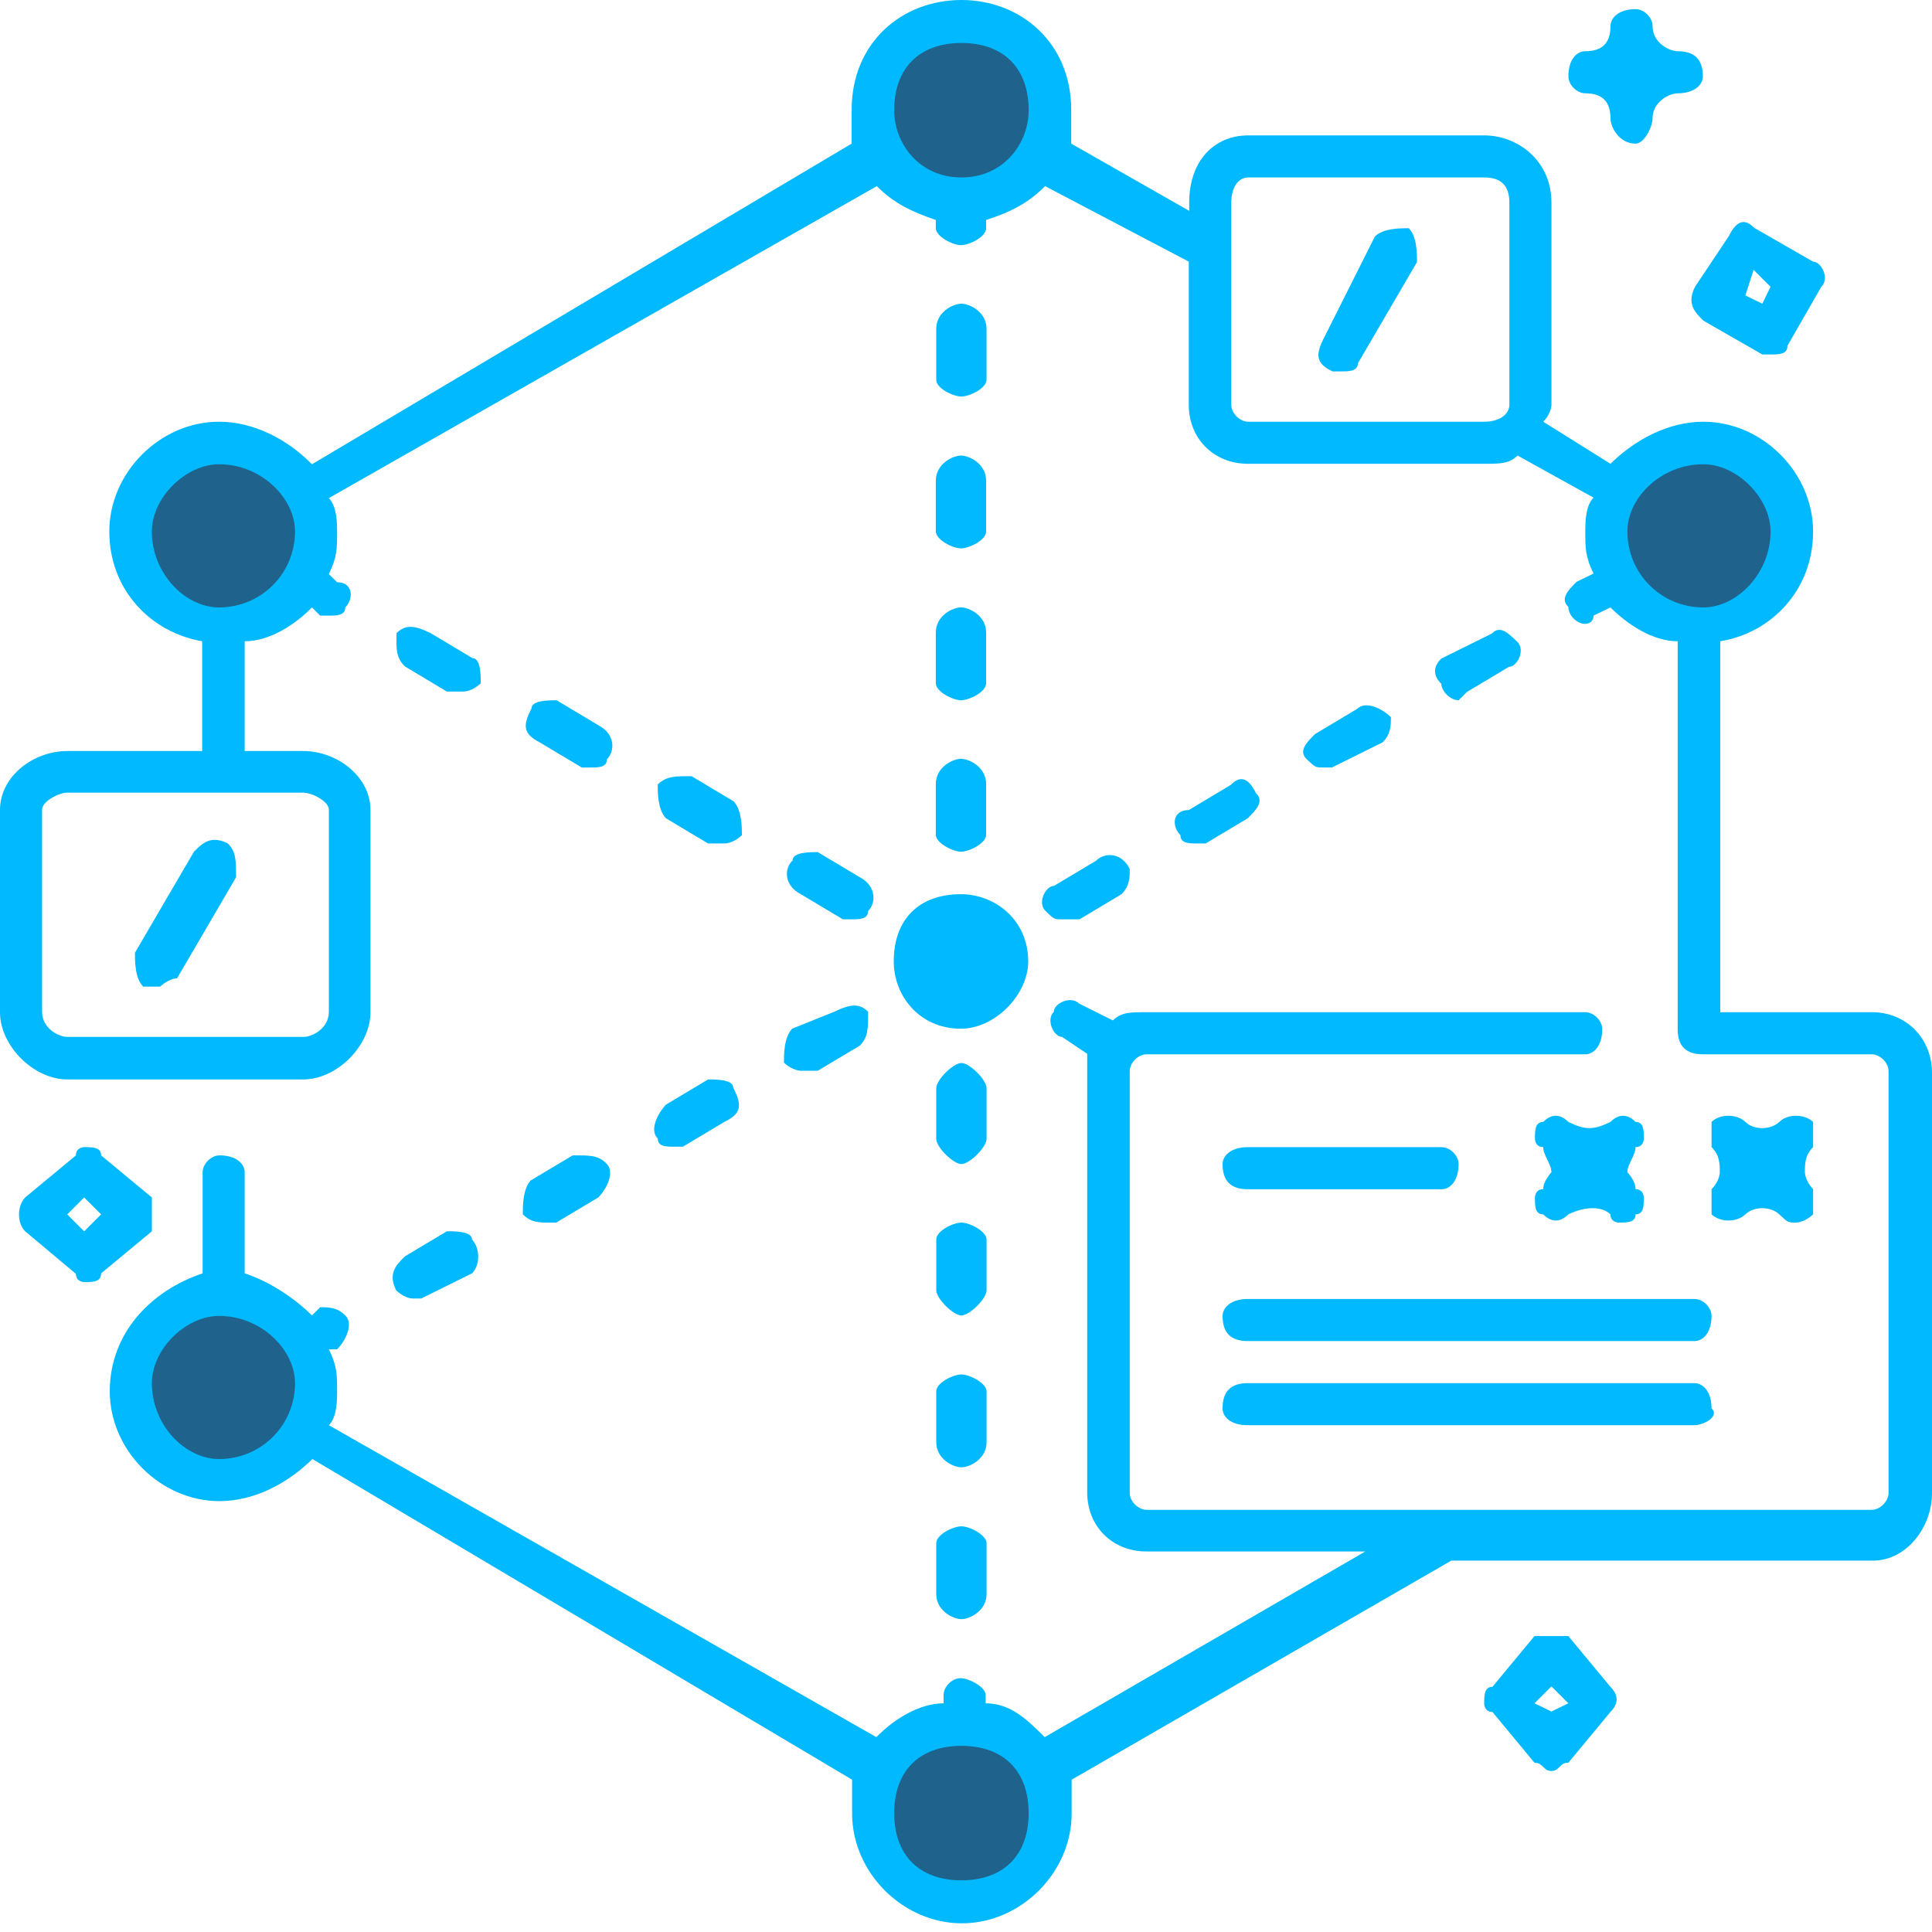 <svg width="60" height="60" viewBox="0 0 60 60" fill="none" xmlns="http://www.w3.org/2000/svg">
<path d="M29.858 6.192C31.42 6.192 32.685 4.927 32.685 3.366C32.685 1.805 31.42 0.539 29.858 0.539C28.297 0.539 27.032 1.805 27.032 3.366C27.032 4.927 28.297 6.192 29.858 6.192Z" fill="#1F628C"/>
<path d="M29.858 59.19C31.451 59.19 32.742 57.899 32.742 56.307C32.742 54.714 31.451 53.423 29.858 53.423C28.265 53.423 26.975 54.714 26.975 56.307C26.975 57.899 28.265 59.19 29.858 59.19Z" fill="#1F628C"/>
<path d="M55.745 16.963C56.001 15.391 54.933 13.91 53.361 13.655C51.789 13.4 50.308 14.467 50.053 16.039C49.798 17.611 50.865 19.093 52.437 19.348C54.009 19.603 55.49 18.535 55.745 16.963Z" fill="#1F628C"/>
<path d="M6.804 19.388C8.396 19.388 9.687 18.097 9.687 16.505C9.687 14.912 8.396 13.621 6.804 13.621C5.211 13.621 3.92 14.912 3.92 16.505C3.92 18.097 5.211 19.388 6.804 19.388Z" fill="#1F628C"/>
<path d="M6.804 46.094C8.396 46.094 9.687 44.803 9.687 43.21C9.687 41.618 8.396 40.327 6.804 40.327C5.211 40.327 3.92 41.618 3.92 43.21C3.92 44.803 5.211 46.094 6.804 46.094Z" fill="#1F628C"/>
<path d="M44.772 36.933H38.75C38.224 36.933 37.968 36.677 37.968 36.151C37.968 35.896 38.224 35.626 38.75 35.626H44.772C45.028 35.626 45.298 35.882 45.298 36.151C45.298 36.663 45.042 36.933 44.772 36.933Z" fill="#01B9FF"/>
<path d="M52.627 41.648H38.749C38.224 41.648 37.968 41.392 37.968 40.867C37.968 40.611 38.224 40.341 38.749 40.341H52.627C52.883 40.341 53.153 40.596 53.153 40.867C53.153 41.378 52.897 41.648 52.627 41.648Z" fill="#01B9FF"/>
<path d="M52.627 44.261H38.75C38.224 44.261 37.968 44.006 37.968 43.736C37.968 43.21 38.224 42.955 38.75 42.955H52.627C52.883 42.955 53.153 43.21 53.153 43.736C53.423 43.992 52.897 44.261 52.627 44.261Z" fill="#01B9FF"/>
<path d="M50.269 37.968C50.269 37.968 50.013 37.968 50.013 37.713C49.758 37.457 49.232 37.457 48.706 37.713C48.451 37.968 48.181 37.968 47.925 37.713C47.669 37.713 47.669 37.457 47.669 37.187C47.669 37.187 47.669 36.931 47.925 36.931C47.925 36.676 48.181 36.406 48.181 36.406C48.181 36.15 47.925 35.88 47.925 35.624C47.669 35.624 47.669 35.369 47.669 35.369C47.669 35.113 47.669 34.843 47.925 34.843C48.181 34.587 48.451 34.587 48.706 34.843C49.232 35.099 49.488 35.099 50.013 34.843C50.269 34.587 50.539 34.587 50.794 34.843C51.05 34.843 51.05 35.099 51.05 35.369C51.05 35.369 51.05 35.624 50.794 35.624C50.794 35.88 50.539 36.15 50.539 36.406C50.539 36.406 50.794 36.661 50.794 36.931C51.05 36.931 51.05 37.187 51.05 37.187C51.05 37.443 51.05 37.713 50.794 37.713C50.794 37.968 50.539 37.968 50.269 37.968Z" fill="#01B9FF"/>
<path d="M55.782 37.968C55.526 37.968 55.526 37.968 55.257 37.713C54.987 37.457 54.475 37.457 54.205 37.713C53.935 37.968 53.424 37.968 53.154 37.713C53.154 37.713 53.154 37.457 53.154 37.187V36.931C53.41 36.676 53.41 36.406 53.41 36.406C53.41 36.15 53.41 35.88 53.154 35.624V35.369C53.154 35.113 53.154 34.843 53.154 34.843C53.41 34.587 53.935 34.587 54.205 34.843C54.461 35.099 54.987 35.099 55.257 34.843C55.512 34.587 56.038 34.587 56.308 34.843C56.308 34.843 56.308 35.099 56.308 35.369V35.624C56.052 35.88 56.052 36.15 56.052 36.406C56.052 36.406 56.052 36.661 56.308 36.931V37.187C56.308 37.443 56.308 37.713 56.308 37.713C56.038 37.968 55.782 37.968 55.782 37.968Z" fill="#01B9FF"/>
<path d="M4.973 30.64C4.717 30.64 4.717 30.64 4.447 30.64C4.191 30.384 4.191 29.859 4.191 29.589L6.024 26.45C6.279 26.194 6.549 25.924 7.075 26.194C7.331 26.45 7.331 26.72 7.331 27.245L5.498 30.384C5.243 30.384 4.973 30.64 4.973 30.64Z" fill="#01B9FF"/>
<path d="M41.634 11.534C41.378 11.534 41.378 11.534 41.378 11.534C40.853 11.278 40.853 11.008 41.123 10.483L42.699 7.344C42.955 7.088 43.48 7.088 43.751 7.088C44.006 7.344 44.006 7.869 44.006 8.139L42.174 11.278C42.16 11.534 41.904 11.534 41.634 11.534Z" fill="#01B9FF"/>
<path d="M29.859 31.435C30.73 31.435 31.436 30.729 31.436 29.858C31.436 28.987 30.73 28.281 29.859 28.281C28.988 28.281 28.282 28.987 28.282 29.858C28.282 30.729 28.988 31.435 29.859 31.435Z" fill="#01B9FF"/>
<path d="M29.063 21.221C29.063 21.477 29.588 21.747 29.844 21.747C30.1 21.747 30.625 21.491 30.625 21.221V19.645C30.625 19.119 30.1 18.863 29.844 18.863C29.588 18.863 29.063 19.119 29.063 19.645V21.221Z" fill="#01B9FF"/>
<path d="M29.857 12.315C30.112 12.315 30.638 12.059 30.638 11.79V10.213C30.638 9.687 30.112 9.432 29.857 9.432C29.601 9.432 29.076 9.687 29.076 10.213V11.79C29.061 12.045 29.587 12.315 29.857 12.315Z" fill="#01B9FF"/>
<path d="M29.063 16.505C29.063 16.761 29.588 17.031 29.844 17.031C30.1 17.031 30.625 16.775 30.625 16.505V14.929C30.625 14.403 30.1 14.148 29.844 14.148C29.588 14.148 29.063 14.403 29.063 14.929V16.505Z" fill="#01B9FF"/>
<path d="M29.858 47.401C29.602 47.401 29.076 47.656 29.076 47.926V49.503C29.076 50.028 29.602 50.284 29.858 50.284C30.113 50.284 30.639 50.028 30.639 49.503V47.926C30.639 47.67 30.113 47.401 29.858 47.401Z" fill="#01B9FF"/>
<path d="M30.639 38.494C30.639 38.239 30.114 37.969 29.858 37.969C29.602 37.969 29.077 38.224 29.077 38.494V40.071C29.077 40.327 29.602 40.852 29.858 40.852C30.114 40.852 30.639 40.327 30.639 40.071V38.494Z" fill="#01B9FF"/>
<path d="M30.639 33.793C30.639 33.537 30.113 33.012 29.858 33.012C29.602 33.012 29.076 33.537 29.076 33.793V35.37C29.076 35.625 29.602 36.151 29.858 36.151C30.113 36.151 30.639 35.625 30.639 35.37V33.793Z" fill="#01B9FF"/>
<path d="M30.639 43.211C30.639 42.955 30.113 42.685 29.858 42.685C29.602 42.685 29.076 42.941 29.076 43.211V44.787C29.076 45.313 29.602 45.569 29.858 45.569C30.113 45.569 30.639 45.313 30.639 44.787V43.211Z" fill="#01B9FF"/>
<path d="M29.063 25.924C29.063 26.18 29.588 26.45 29.844 26.45C30.1 26.45 30.625 26.194 30.625 25.924V24.348C30.625 23.822 30.1 23.566 29.844 23.566C29.588 23.566 29.063 23.822 29.063 24.348V25.924Z" fill="#01B9FF"/>
<path d="M12.301 40.071C12.301 40.071 12.557 40.326 12.826 40.326H13.082L14.659 39.545C14.915 39.289 14.915 38.764 14.659 38.494C14.659 38.238 14.133 38.238 13.878 38.238L12.571 39.02C12.301 39.289 12.045 39.545 12.301 40.071Z" fill="#01B9FF"/>
<path d="M41.108 23.835C41.364 23.835 41.364 23.835 41.364 23.835L42.94 23.053C43.196 22.798 43.196 22.528 43.196 22.272C42.94 22.016 42.415 21.747 42.145 22.016L40.838 22.798C40.582 23.053 40.312 23.323 40.582 23.579C40.852 23.835 40.852 23.835 41.108 23.835Z" fill="#01B9FF"/>
<path d="M37.187 26.194H37.443L38.749 25.413C39.005 25.157 39.275 24.887 39.005 24.631C38.749 24.106 38.48 24.106 38.224 24.375L36.917 25.157C36.391 25.157 36.391 25.682 36.661 25.938C36.661 26.194 36.917 26.194 37.187 26.194Z" fill="#01B9FF"/>
<path d="M32.998 28.551C33.254 28.551 33.254 28.551 33.524 28.551L34.83 27.77C35.086 27.514 35.086 27.244 35.086 26.989C34.83 26.463 34.305 26.463 34.035 26.733L32.728 27.514C32.472 27.514 32.203 28.04 32.473 28.295C32.742 28.551 32.728 28.551 32.998 28.551Z" fill="#01B9FF"/>
<path d="M45.298 21.747L45.554 21.491L46.861 20.71C47.117 20.71 47.386 20.184 47.117 19.928C46.847 19.673 46.591 19.403 46.335 19.673L44.759 20.454C44.503 20.71 44.503 20.98 44.759 21.235C44.773 21.477 45.043 21.747 45.298 21.747Z" fill="#01B9FF"/>
<path d="M24.346 32.997C24.602 33.253 24.872 33.253 24.872 33.253C25.127 33.253 25.127 33.253 25.397 33.253L26.704 32.471C26.96 32.216 26.96 31.946 26.96 31.42C26.704 31.165 26.434 31.165 25.909 31.42L24.602 31.946C24.346 32.216 24.346 32.741 24.346 32.997Z" fill="#01B9FF"/>
<path d="M16.236 37.713C16.492 37.969 16.762 37.969 17.018 37.969C17.018 37.969 17.018 37.969 17.273 37.969L18.58 37.188C18.836 36.932 19.106 36.407 18.836 36.137C18.566 35.867 18.31 35.881 17.785 35.881L16.478 36.662C16.236 36.932 16.236 37.458 16.236 37.713Z" fill="#01B9FF"/>
<path d="M20.427 35.356C20.427 35.612 20.683 35.612 20.953 35.612H21.208L22.515 34.83C23.041 34.575 23.041 34.305 22.771 33.779C22.771 33.523 22.245 33.523 21.99 33.523L20.683 34.305C20.427 34.575 20.157 35.1 20.427 35.356Z" fill="#01B9FF"/>
<path d="M24.871 27.77L26.178 28.551H26.434C26.689 28.551 26.959 28.551 26.959 28.295C27.215 28.04 27.215 27.514 26.703 27.244L25.397 26.463C25.141 26.463 24.616 26.463 24.616 26.719C24.346 26.974 24.346 27.5 24.871 27.77Z" fill="#01B9FF"/>
<path d="M12.572 20.695L13.878 21.477C14.134 21.477 14.134 21.477 14.404 21.477C14.404 21.477 14.66 21.477 14.93 21.221C14.93 20.965 14.93 20.44 14.674 20.44L13.367 19.659C12.841 19.403 12.586 19.403 12.316 19.659C12.302 20.17 12.302 20.426 12.572 20.695Z" fill="#01B9FF"/>
<path d="M20.681 25.412L21.988 26.194C22.244 26.194 22.244 26.194 22.514 26.194C22.514 26.194 22.77 26.194 23.04 25.938C23.04 25.682 23.04 25.157 22.784 24.887L21.477 24.105C20.951 24.105 20.696 24.105 20.426 24.361C20.426 24.617 20.426 25.142 20.681 25.412Z" fill="#01B9FF"/>
<path d="M16.761 23.055L18.068 23.836H18.324C18.579 23.836 18.849 23.836 18.849 23.58C19.105 23.325 19.105 22.799 18.593 22.529L17.287 21.748C17.031 21.748 16.505 21.748 16.505 22.004C16.236 22.529 16.236 22.785 16.761 23.055Z" fill="#01B9FF"/>
<path d="M58.139 31.435H53.423V19.915C55 19.659 56.307 18.338 56.307 16.506C56.307 14.673 54.73 13.097 52.898 13.097C51.847 13.097 50.81 13.622 50.014 14.403L47.926 13.097C48.182 12.841 48.182 12.571 48.182 12.571V6.293C48.182 4.986 47.131 4.205 46.094 4.205H38.764C37.713 4.205 36.932 4.986 36.932 6.293V6.548L33.267 4.46C33.267 4.205 33.267 3.679 33.267 3.409C33.267 1.321 31.69 0 29.858 0C28.026 0 26.449 1.307 26.449 3.409C26.449 3.665 26.449 4.19 26.449 4.46L9.688 14.418C8.906 13.622 7.855 13.097 6.804 13.097C4.972 13.097 3.395 14.673 3.395 16.506C3.395 18.338 4.702 19.645 6.278 19.915V23.324H2.088C1.037 23.324 0 24.105 0 25.156V31.435C0 32.486 1.051 33.523 2.088 33.523H9.418C10.469 33.523 11.506 32.472 11.506 31.435V25.156C11.506 24.105 10.454 23.324 9.418 23.324H7.599V19.915C8.381 19.915 9.176 19.389 9.688 18.864L9.943 19.119H10.199C10.454 19.119 10.724 19.119 10.724 18.864C10.98 18.608 10.98 18.082 10.469 18.082L10.213 17.827C10.469 17.301 10.469 17.045 10.469 16.52C10.469 16.264 10.469 15.739 10.213 15.469L27.23 5.781C27.756 6.307 28.281 6.563 29.063 6.832V7.088C29.063 7.344 29.588 7.614 29.844 7.614C30.099 7.614 30.625 7.358 30.625 7.088V6.832C31.406 6.577 31.932 6.307 32.457 5.781L36.918 8.125V12.571C36.918 13.622 37.699 14.403 38.75 14.403H46.08C46.605 14.403 46.861 14.403 47.131 14.148L49.489 15.455C49.233 15.71 49.233 16.236 49.233 16.506C49.233 17.031 49.233 17.287 49.489 17.812L48.963 18.068C48.707 18.324 48.438 18.594 48.707 18.849C48.707 19.105 48.963 19.375 49.233 19.375C49.233 19.375 49.489 19.375 49.489 19.119L50.014 18.864C50.54 19.389 51.321 19.915 52.102 19.915V31.96C52.102 32.486 52.358 32.742 52.883 32.742H58.125C58.381 32.742 58.651 32.997 58.651 33.267V46.364C58.651 46.619 58.395 46.889 58.125 46.889H35.611C35.355 46.889 35.085 46.633 35.085 46.364V33.267C35.085 33.011 35.341 32.742 35.611 32.742H49.233C49.489 32.742 49.759 32.486 49.759 31.96C49.759 31.705 49.503 31.435 49.233 31.435H35.611C35.085 31.435 34.83 31.435 34.56 31.69L33.509 31.165C33.253 30.909 32.727 31.165 32.727 31.421C32.472 31.676 32.727 32.202 32.983 32.202L33.764 32.727C33.764 32.983 33.764 33.253 33.764 33.253V46.349C33.764 47.401 34.545 48.182 35.597 48.182H42.401L32.443 53.949C31.918 53.423 31.392 52.898 30.611 52.898V52.642C30.611 52.386 30.085 52.117 29.83 52.117C29.574 52.117 29.304 52.372 29.304 52.642V52.898C28.523 52.898 27.727 53.423 27.216 53.949L10.213 44.261C10.469 44.006 10.469 43.48 10.469 43.21C10.469 42.685 10.469 42.429 10.213 41.904H10.469C10.724 41.648 10.994 41.122 10.724 40.852C10.469 40.597 10.199 40.597 9.943 40.597L9.688 40.852C9.162 40.327 8.381 39.801 7.599 39.545V36.406C7.599 36.151 7.344 35.881 6.818 35.881C6.563 35.881 6.293 36.136 6.293 36.406V39.545C4.716 40.071 3.409 41.378 3.409 43.21C3.409 45.043 4.986 46.619 6.818 46.619C7.869 46.619 8.906 46.094 9.702 45.312L26.463 55.27C26.463 55.526 26.463 56.051 26.463 56.321C26.463 58.154 28.04 59.73 29.872 59.73C31.704 59.73 33.281 58.154 33.281 56.321C33.281 56.065 33.281 55.54 33.281 55.27L45.071 48.466H58.168C59.219 48.466 60 47.415 60 46.378V33.267C59.972 32.216 59.176 31.435 58.139 31.435ZM10.213 25.142V31.421C10.213 31.946 9.688 32.202 9.432 32.202H2.088C1.832 32.202 1.307 31.946 1.307 31.421V25.142C1.307 24.886 1.832 24.616 2.088 24.616H9.418C9.688 24.616 10.213 24.886 10.213 25.142ZM6.804 18.864C5.753 18.864 4.716 17.812 4.716 16.506C4.716 15.455 5.767 14.418 6.804 14.418C8.111 14.418 9.162 15.469 9.162 16.506C9.162 17.812 8.111 18.864 6.804 18.864ZM29.858 5.511C28.551 5.511 27.77 4.46 27.77 3.423C27.77 2.116 28.551 1.335 29.858 1.335C31.165 1.335 31.946 2.116 31.946 3.423C31.946 4.46 31.165 5.511 29.858 5.511ZM46.094 13.097H38.764C38.508 13.097 38.239 12.841 38.239 12.571V6.293C38.239 5.767 38.494 5.511 38.764 5.511H46.094C46.619 5.511 46.875 5.767 46.875 6.293V12.571C46.875 12.841 46.605 13.097 46.094 13.097ZM50.54 16.506C50.54 15.455 51.591 14.418 52.898 14.418C53.949 14.418 54.986 15.469 54.986 16.506C54.986 17.812 53.935 18.864 52.898 18.864C51.591 18.864 50.54 17.812 50.54 16.506ZM6.804 45.312C5.753 45.312 4.716 44.261 4.716 42.955C4.716 41.904 5.767 40.867 6.804 40.867C8.111 40.867 9.162 41.918 9.162 42.955C9.162 44.261 8.111 45.312 6.804 45.312ZM29.858 58.395C28.551 58.395 27.77 57.614 27.77 56.307C27.77 55 28.551 54.219 29.858 54.219C31.165 54.219 31.946 55 31.946 56.307C31.946 57.614 31.165 58.395 29.858 58.395Z" fill="#01B9FF"/>
<path d="M27.756 29.858C27.756 30.91 28.537 31.947 29.844 31.947C30.895 31.947 31.932 30.895 31.932 29.858C31.932 28.552 30.881 27.77 29.844 27.77C28.537 27.77 27.756 28.552 27.756 29.858ZM29.858 29.077C30.384 29.077 30.639 29.333 30.639 29.858C30.639 30.384 30.384 30.64 29.858 30.64C29.333 30.64 29.077 30.384 29.077 29.858C29.077 29.333 29.333 29.077 29.858 29.077Z" fill="#01B9FF"/>
<path d="M2.614 39.816C2.614 39.816 2.358 39.816 2.358 39.561L0.782 38.24C0.526 37.984 0.526 37.458 0.782 37.188L2.358 35.882C2.358 35.626 2.614 35.626 2.614 35.626C2.87 35.626 3.14 35.626 3.14 35.882L4.716 37.188C4.716 37.444 4.716 37.444 4.716 37.714C4.716 37.984 4.716 37.97 4.716 38.24L3.14 39.546C3.14 39.816 2.884 39.816 2.614 39.816ZM2.088 37.714L2.614 38.24L3.14 37.714L2.614 37.188L2.088 37.714Z" fill="#01B9FF"/>
<path d="M48.181 55C47.925 55 47.925 54.744 47.655 54.744L46.349 53.167C46.093 53.167 46.093 52.911 46.093 52.911C46.093 52.656 46.093 52.386 46.349 52.386L47.655 50.809C47.911 50.809 47.911 50.809 48.181 50.809C48.451 50.809 48.437 50.809 48.706 50.809L50.013 52.386C50.269 52.642 50.269 52.911 50.013 53.167L48.706 54.744C48.437 54.73 48.437 55 48.181 55ZM47.655 52.897L48.181 53.153L48.706 52.897L48.181 52.372L47.655 52.897Z" fill="#01B9FF"/>
<path d="M54.985 11.008C54.73 11.008 54.73 11.008 54.73 11.008L52.897 9.957C52.641 9.702 52.372 9.432 52.641 8.906L53.693 7.329C53.948 6.804 54.218 6.804 54.474 7.074L56.306 8.125C56.562 8.125 56.832 8.651 56.562 8.906L55.511 10.739C55.511 11.008 55.255 11.008 54.985 11.008ZM54.204 9.176L54.73 9.432L54.985 8.906L54.46 8.381L54.204 9.176Z" fill="#01B9FF"/>
<path d="M50.796 4.46C50.27 4.46 50.015 3.935 50.015 3.679C50.015 3.154 49.759 2.898 49.233 2.898C48.978 2.898 48.708 2.642 48.708 2.372C48.708 1.847 48.964 1.591 49.233 1.591C49.759 1.591 50.015 1.335 50.015 0.81C50.015 0.554 50.27 0.284 50.796 0.284C51.052 0.284 51.322 0.54 51.322 0.81C51.322 1.335 51.847 1.591 52.103 1.591C52.629 1.591 52.884 1.847 52.884 2.372C52.884 2.628 52.629 2.898 52.103 2.898C51.847 2.898 51.322 3.154 51.322 3.679C51.322 3.935 51.066 4.46 50.796 4.46Z" fill="#01B9FF"/>
</svg>
